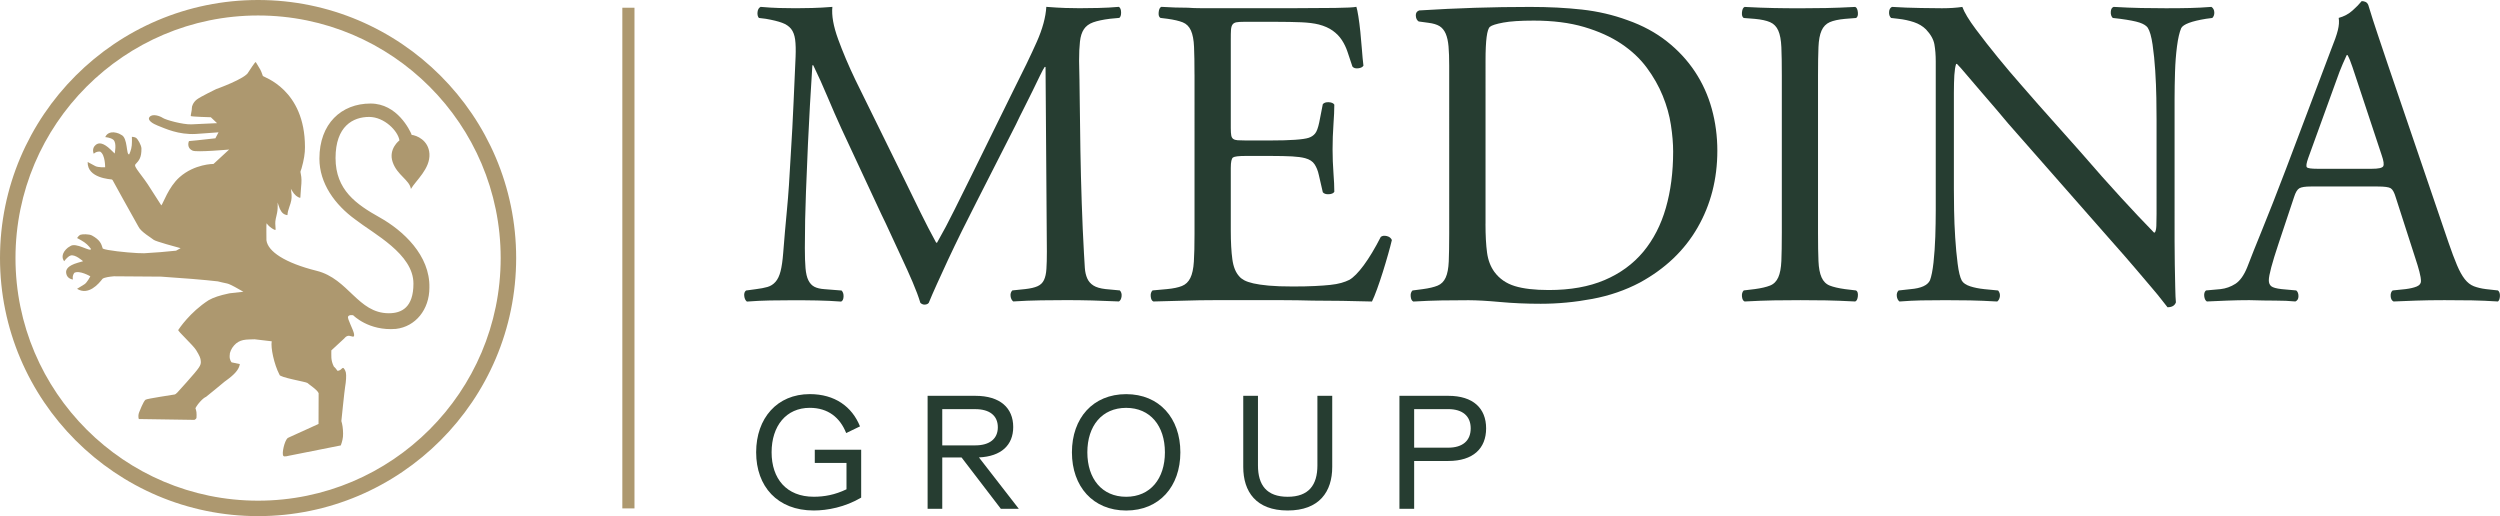 <?xml version="1.0" encoding="utf-8"?>
<!-- Generator: Adobe Illustrator 26.2.1, SVG Export Plug-In . SVG Version: 6.00 Build 0)  -->
<svg version="1.1" id="Layer_1" xmlns="http://www.w3.org/2000/svg" xmlns:xlink="http://www.w3.org/1999/xlink" x="0px" y="0px"
	 viewBox="0 0 718.38 148.31" style="enable-background:new 0 0 718.38 148.31;" xml:space="preserve">
<style type="text/css">
	.st0{fill:#263D31;}
	.st1{fill:#AD986F;}
</style>
<g>
	<path class="st0" d="M260.24,52.32c1.44,2.97,2.88,5.91,4.32,8.84c1.44,2.92,2.92,5.79,4.45,8.58h0.25
		c1.69-2.97,3.35-6.08,4.96-9.35c1.61-3.26,3.22-6.5,4.83-9.73l11.95-24.28c2.96-5.85,5.27-10.64,6.93-14.37
		c1.65-3.73,2.56-7.08,2.73-10.04c2.2,0.17,4.03,0.28,5.47,0.32c1.44,0.05,2.8,0.07,4.07,0.07c1.61,0,3.41-0.02,5.4-0.07
		c1.99-0.04,3.96-0.15,5.91-0.32c0.42,0.25,0.64,0.81,0.64,1.65c0,0.76-0.17,1.27-0.51,1.52l-2.67,0.25
		c-2.03,0.25-3.64,0.6-4.83,1.02c-1.19,0.43-2.08,1.08-2.67,1.97c-0.6,0.89-0.98,2.08-1.14,3.56c-0.17,1.49-0.25,3.33-0.25,5.53
		c0.08,3.39,0.15,7.31,0.19,11.76c0.04,4.45,0.11,9.13,0.19,14.05c0.08,4.92,0.21,9.92,0.38,15c0.17,5.08,0.38,9.92,0.64,14.49
		c0.08,1.61,0.17,3.01,0.25,4.2c0.08,1.19,0.32,2.2,0.7,3.05c0.38,0.85,0.97,1.52,1.78,2.03c0.8,0.51,1.97,0.85,3.5,1.02l4.07,0.38
		c0.42,0.42,0.59,1,0.51,1.71c-0.09,0.72-0.34,1.21-0.76,1.46c-5.26-0.25-10.26-0.38-15-0.38c-2.2,0-4.66,0.02-7.37,0.06
		s-5.38,0.15-8.01,0.32c-0.42-0.34-0.68-0.85-0.76-1.52c-0.08-0.68,0.09-1.23,0.51-1.65l3.69-0.38c1.52-0.17,2.71-0.44,3.56-0.83
		c0.85-0.38,1.46-0.97,1.84-1.78c0.38-0.8,0.62-1.86,0.7-3.18c0.09-1.31,0.13-2.99,0.13-5.02l-0.38-53.02h-0.25
		c-0.25,0.34-0.7,1.16-1.34,2.48c-0.64,1.32-1.36,2.8-2.16,4.45c-0.81,1.65-1.65,3.35-2.54,5.09c-0.89,1.74-1.63,3.24-2.22,4.51
		l-11.32,22.25c-1.44,2.8-2.86,5.62-4.26,8.46c-1.4,2.84-2.69,5.53-3.88,8.07c-1.19,2.54-2.27,4.9-3.24,7.06
		c-0.98,2.16-1.76,3.96-2.35,5.41c-0.25,0.34-0.68,0.51-1.27,0.51c-0.17,0-0.36-0.04-0.57-0.13c-0.21-0.09-0.4-0.21-0.57-0.38
		c-0.51-1.7-1.25-3.69-2.23-5.98c-0.98-2.29-2.02-4.59-3.12-6.93c-1.1-2.33-2.16-4.62-3.18-6.86c-1.02-2.25-1.91-4.13-2.67-5.66
		l-11.44-24.54c-1.36-2.96-2.69-6.02-4.01-9.15c-1.31-3.13-2.69-6.19-4.13-9.15h-0.25c-0.25,3.99-0.49,7.82-0.7,11.51
		c-0.21,3.69-0.4,7.4-0.57,11.13c-0.17,3.9-0.36,8.5-0.57,13.8c-0.21,5.3-0.32,10.66-0.32,16.08c0,2.38,0.06,4.3,0.19,5.79
		c0.13,1.48,0.4,2.65,0.83,3.5c0.42,0.85,0.99,1.46,1.71,1.84c0.72,0.38,1.72,0.62,2.99,0.7l4.83,0.38
		c0.42,0.42,0.61,1.02,0.57,1.78c-0.04,0.76-0.28,1.23-0.7,1.4c-2.2-0.17-4.49-0.27-6.86-0.32s-4.79-0.06-7.24-0.06
		c-2.03,0-4.16,0.02-6.36,0.06s-4.41,0.15-6.61,0.32c-0.43-0.34-0.68-0.87-0.76-1.59c-0.09-0.72,0.08-1.25,0.51-1.59l2.8-0.38
		c1.36-0.17,2.48-0.38,3.37-0.64s1.65-0.74,2.29-1.46c0.64-0.72,1.13-1.74,1.46-3.05c0.34-1.31,0.59-3.07,0.76-5.28
		c0.17-2.12,0.34-4.18,0.51-6.17c0.17-1.99,0.36-4.07,0.57-6.23c0.21-2.16,0.4-4.51,0.57-7.06c0.17-2.54,0.34-5.38,0.51-8.52
		c0.34-5.34,0.62-10.51,0.83-15.51c0.21-5,0.4-9.28,0.57-12.84c0.08-2.03,0.04-3.69-0.13-4.96c-0.17-1.27-0.55-2.29-1.14-3.05
		c-0.6-0.76-1.46-1.36-2.61-1.78c-1.14-0.42-2.69-0.8-4.64-1.14l-2.03-0.25c-0.34-0.42-0.47-1-0.38-1.72
		c0.08-0.72,0.38-1.21,0.89-1.46c1.95,0.17,3.71,0.28,5.28,0.32c1.57,0.05,3.16,0.07,4.77,0.07c1.44,0,3.03-0.02,4.77-0.07
		c1.74-0.04,3.67-0.15,5.79-0.32c-0.25,2.46,0.29,5.55,1.65,9.28s3.01,7.63,4.96,11.69L260.24,52.32z"/>
	<path class="st0" d="M343.24,21.42c0-3.3-0.04-5.95-0.13-7.95c-0.08-1.99-0.38-3.56-0.89-4.7c-0.51-1.14-1.29-1.92-2.35-2.35
		c-1.06-0.42-2.52-0.76-4.38-1.02l-2.03-0.25c-0.43-0.25-0.6-0.8-0.51-1.65c0.08-0.85,0.34-1.36,0.76-1.53
		c1.44,0.09,2.77,0.15,4,0.19c1.23,0.04,2.43,0.06,3.62,0.06c1.19,0.09,2.37,0.13,3.56,0.13c1.27,0,2.54,0,3.81,0h23.9
		c4.07,0,7.76-0.02,11.06-0.07c3.3-0.04,5.34-0.15,6.1-0.32c0.17,0.51,0.36,1.42,0.57,2.74c0.21,1.31,0.4,2.8,0.57,4.45
		c0.17,1.65,0.32,3.35,0.45,5.08c0.13,1.74,0.27,3.29,0.44,4.64c-0.25,0.42-0.76,0.68-1.52,0.76c-0.76,0.09-1.31-0.08-1.65-0.51
		c-0.51-1.53-0.98-2.92-1.4-4.2c-0.42-1.27-0.98-2.41-1.65-3.43c-0.68-1.02-1.54-1.91-2.6-2.67c-1.06-0.76-2.4-1.36-4.01-1.78
		c-1.36-0.34-3.05-0.55-5.08-0.64c-2.03-0.08-4.45-0.13-7.25-0.13h-9.15c-0.93,0-1.65,0.04-2.16,0.13c-0.51,0.09-0.89,0.3-1.14,0.64
		c-0.25,0.34-0.4,0.85-0.45,1.52s-0.06,1.61-0.06,2.8V36.8c0,0.94,0.04,1.63,0.13,2.1c0.08,0.47,0.27,0.8,0.57,1.02
		c0.29,0.21,0.72,0.34,1.27,0.38c0.55,0.04,1.29,0.06,2.22,0.06h7.37c2.71,0,5-0.06,6.87-0.19c1.86-0.13,3.18-0.32,3.94-0.57
		s1.38-0.65,1.84-1.21c0.47-0.55,0.87-1.63,1.21-3.24l1.02-5.21c0.34-0.42,0.91-0.61,1.72-0.57c0.8,0.04,1.33,0.28,1.59,0.7
		c0,1.52-0.09,3.43-0.25,5.72s-0.25,4.66-0.25,7.12c0,2.29,0.09,4.54,0.25,6.74c0.17,2.2,0.25,4.03,0.25,5.46
		c-0.25,0.43-0.78,0.66-1.59,0.7c-0.81,0.04-1.38-0.15-1.72-0.57l-1.14-4.96c-0.25-1.18-0.66-2.2-1.21-3.05
		c-0.55-0.85-1.46-1.44-2.73-1.78c-0.94-0.25-2.18-0.42-3.75-0.51c-1.57-0.08-3.58-0.13-6.04-0.13h-7.37
		c-1.95,0-3.14,0.15-3.56,0.44c-0.42,0.3-0.64,1.29-0.64,2.99v17.93c0,3.39,0.15,6.17,0.45,8.33c0.29,2.16,0.95,3.79,1.97,4.9
		c0.34,0.42,0.83,0.8,1.46,1.14c0.64,0.34,1.51,0.64,2.61,0.89c1.1,0.25,2.56,0.47,4.39,0.64s4.13,0.25,6.93,0.25
		c2.45,0,4.55-0.04,6.29-0.13c1.74-0.08,3.22-0.19,4.45-0.32c1.23-0.13,2.29-0.32,3.18-0.57s1.67-0.55,2.35-0.89
		c1.18-0.68,2.56-2.07,4.13-4.19c1.56-2.12,3.2-4.83,4.89-8.14c0.42-0.34,1-0.42,1.72-0.25c0.72,0.17,1.21,0.55,1.47,1.14
		c-0.26,1.11-0.62,2.48-1.09,4.13c-0.47,1.65-0.97,3.35-1.52,5.09c-0.55,1.74-1.1,3.37-1.65,4.89c-0.55,1.52-1.04,2.71-1.46,3.56
		c-2.89-0.08-5.74-0.15-8.58-0.19c-2.84-0.05-5.66-0.07-8.46-0.07c-2.88-0.08-5.72-0.13-8.52-0.13c-2.8,0-5.64,0-8.52,0h-11.44
		c-2.71,0-5.34,0.04-7.88,0.13c-2.54,0.09-5.68,0.17-9.41,0.25c-0.43-0.17-0.68-0.64-0.76-1.4c-0.09-0.76,0.09-1.36,0.51-1.78
		l4.19-0.38c1.78-0.17,3.2-0.46,4.26-0.89c1.06-0.42,1.86-1.18,2.41-2.29c0.55-1.1,0.89-2.67,1.02-4.7c0.13-2.03,0.19-4.7,0.19-8.01
		V21.42z"/>
	<path class="st0" d="M416.43,18.88c0-2.2-0.06-4.05-0.19-5.53c-0.13-1.48-0.4-2.71-0.82-3.69c-0.43-0.97-1.02-1.69-1.78-2.16
		c-0.76-0.46-1.83-0.78-3.18-0.95l-2.8-0.38c-0.51-0.34-0.78-0.89-0.82-1.65c-0.05-0.76,0.27-1.27,0.95-1.52
		c5.42-0.34,10.74-0.59,15.96-0.76c5.21-0.17,10.53-0.25,15.96-0.25c5.34,0,10.3,0.25,14.87,0.76c4.58,0.51,8.94,1.52,13.1,3.05
		c4.32,1.52,8.09,3.56,11.31,6.1c3.22,2.54,5.91,5.45,8.07,8.71c2.16,3.27,3.77,6.83,4.83,10.68c1.06,3.86,1.59,7.86,1.59,12.01
		c0,8.14-1.89,15.49-5.66,22.06c-3.77,6.57-9.3,11.85-16.59,15.83c-4.16,2.2-8.71,3.77-13.67,4.7c-4.96,0.93-9.9,1.4-14.81,1.4
		c-2.03,0-4.05-0.04-6.04-0.13c-1.99-0.09-3.88-0.21-5.66-0.38c-1.87-0.17-3.54-0.3-5.02-0.38c-1.49-0.08-2.82-0.13-4.01-0.13
		c-2.71,0-5.3,0.02-7.75,0.06c-2.46,0.04-5.17,0.15-8.14,0.32c-0.42-0.17-0.68-0.64-0.76-1.4c-0.09-0.76,0.08-1.36,0.51-1.78
		l2.92-0.38c1.87-0.25,3.3-0.59,4.32-1.02c1.02-0.42,1.78-1.19,2.29-2.29c0.51-1.1,0.8-2.65,0.89-4.64
		c0.08-1.99,0.13-4.64,0.13-7.95V18.88z M426.86,64.27c0,3.39,0.15,6.17,0.45,8.33c0.29,2.16,1,4,2.1,5.53
		c1.44,1.95,3.39,3.31,5.85,4.07c2.46,0.76,5.72,1.14,9.79,1.14c6.19,0,11.53-0.95,16.02-2.86c4.49-1.91,8.2-4.62,11.13-8.13
		c2.92-3.52,5.08-7.71,6.48-12.59c1.4-4.87,2.1-10.27,2.1-16.21c0-2.29-0.21-4.83-0.64-7.63c-0.42-2.8-1.21-5.59-2.35-8.39
		c-1.14-2.8-2.67-5.49-4.58-8.07c-1.91-2.59-4.34-4.87-7.31-6.87c-2.97-1.99-6.53-3.6-10.68-4.83c-4.16-1.23-8.99-1.84-14.5-1.84
		c-3.81,0-6.73,0.19-8.77,0.57c-2.03,0.38-3.3,0.78-3.81,1.21c-0.85,0.68-1.27,3.9-1.27,9.66V64.27z"/>
	<path class="st0" d="M512.01,21.68c0-3.39-0.04-6.1-0.13-8.13c-0.09-2.03-0.38-3.63-0.89-4.77c-0.51-1.14-1.29-1.95-2.35-2.41
		c-1.06-0.46-2.52-0.78-4.39-0.95l-3.18-0.25c-0.42-0.25-0.59-0.8-0.51-1.65c0.09-0.85,0.34-1.36,0.76-1.53
		c3.22,0.17,6.02,0.28,8.39,0.32c2.37,0.05,4.92,0.07,7.63,0.07c2.54,0,5-0.02,7.37-0.07c2.37-0.04,5.17-0.15,8.39-0.32
		c0.42,0.17,0.67,0.68,0.76,1.53s-0.09,1.4-0.51,1.65l-3.18,0.25c-1.87,0.17-3.33,0.49-4.39,0.95c-1.06,0.47-1.84,1.27-2.35,2.41
		c-0.51,1.14-0.81,2.74-0.89,4.77c-0.09,2.03-0.13,4.75-0.13,8.13v45.26c0,3.39,0.04,6.08,0.13,8.07c0.08,1.99,0.38,3.56,0.89,4.7
		c0.51,1.14,1.29,1.93,2.35,2.35c1.06,0.42,2.52,0.76,4.39,1.02l3.18,0.38c0.42,0.25,0.59,0.8,0.51,1.65
		c-0.09,0.85-0.34,1.36-0.76,1.52c-3.22-0.17-6.02-0.27-8.39-0.32c-2.37-0.04-4.83-0.06-7.37-0.06c-2.71,0-5.26,0.02-7.63,0.06
		c-2.37,0.04-5.17,0.15-8.39,0.32c-0.42-0.17-0.68-0.64-0.76-1.4c-0.08-0.76,0.09-1.36,0.51-1.78l3.18-0.38
		c1.86-0.25,3.32-0.59,4.39-1.02c1.06-0.42,1.84-1.21,2.35-2.35c0.51-1.14,0.8-2.71,0.89-4.7c0.08-1.99,0.13-4.68,0.13-8.07V21.68z"
		/>
	<path class="st0" d="M624.87,64.65c0,0.93,0,2.46,0,4.57c0,2.12,0.02,4.37,0.06,6.74c0.04,2.38,0.08,4.58,0.13,6.61
		c0.04,2.03,0.1,3.47,0.19,4.32c-0.34,0.93-1.14,1.4-2.41,1.4c-0.42-0.51-0.98-1.21-1.65-2.1c-0.68-0.89-1.65-2.08-2.92-3.56
		c-1.27-1.48-2.84-3.33-4.7-5.53c-1.87-2.2-4.2-4.87-6.99-8.01l-29.5-33.57c-0.85-1.02-1.97-2.35-3.37-4
		c-1.4-1.65-2.84-3.33-4.32-5.02c-1.49-1.7-2.86-3.31-4.13-4.83s-2.25-2.63-2.92-3.3h-0.25c-0.25,0.76-0.42,1.84-0.51,3.24
		c-0.08,1.4-0.13,3.07-0.13,5.02v27.72c0,1.52,0.02,3.56,0.06,6.1c0.04,2.54,0.15,5.15,0.32,7.82c0.17,2.67,0.4,5.17,0.7,7.5
		c0.29,2.33,0.7,3.96,1.21,4.9c0.42,0.68,1.21,1.21,2.35,1.59c1.14,0.38,2.52,0.66,4.13,0.83l3.94,0.38
		c0.42,0.51,0.59,1.08,0.51,1.71c-0.09,0.64-0.34,1.13-0.76,1.46c-2.88-0.17-5.49-0.27-7.82-0.32c-2.33-0.04-4.68-0.06-7.06-0.06
		c-2.71,0-5.05,0.02-6.99,0.06c-1.95,0.04-4.03,0.15-6.23,0.32c-0.42-0.34-0.68-0.85-0.76-1.52c-0.08-0.68,0.09-1.23,0.51-1.65
		l3.43-0.38c3.05-0.25,4.91-1.1,5.59-2.54c0.42-1.1,0.76-2.82,1.02-5.15c0.25-2.33,0.42-4.79,0.51-7.37
		c0.08-2.58,0.13-5.1,0.13-7.56c0-2.54,0-4.58,0-6.1V17.61c0-1.78-0.13-3.39-0.38-4.83c-0.25-1.44-1.06-2.88-2.41-4.32
		c-0.93-0.93-2.1-1.63-3.5-2.1c-1.4-0.46-2.86-0.78-4.39-0.95l-2.16-0.25c-0.43-0.42-0.62-1-0.57-1.72
		c0.04-0.72,0.32-1.21,0.83-1.46c2.71,0.17,5.48,0.28,8.33,0.32c2.84,0.05,4.85,0.07,6.04,0.07c2.2,0,4.15-0.13,5.85-0.38
		c0.59,1.61,1.89,3.75,3.88,6.42c1.99,2.67,4.13,5.4,6.42,8.2c2.29,2.8,4.51,5.43,6.68,7.88c2.16,2.46,3.75,4.28,4.77,5.46
		l12.33,13.86c4.32,5,8.15,9.33,11.51,12.97c3.34,3.65,6.5,6.99,9.47,10.04h0.25c0.25-0.34,0.4-0.97,0.44-1.91
		c0.04-0.93,0.06-2.08,0.06-3.43V34.26c0-1.52-0.02-3.56-0.06-6.1c-0.04-2.54-0.15-5.15-0.32-7.82c-0.17-2.67-0.42-5.17-0.76-7.5
		c-0.34-2.33-0.8-3.96-1.4-4.89c-0.43-0.59-1.21-1.08-2.35-1.46c-1.14-0.38-2.99-0.74-5.53-1.08l-2.16-0.25
		c-0.43-0.42-0.62-1.02-0.57-1.78c0.04-0.76,0.32-1.23,0.82-1.4c2.97,0.17,5.59,0.28,7.88,0.32c2.29,0.05,4.66,0.07,7.12,0.07
		c2.71,0,5.02-0.02,6.93-0.07c1.91-0.04,3.96-0.15,6.17-0.32c0.51,0.34,0.78,0.85,0.82,1.53c0.04,0.68-0.15,1.23-0.57,1.65
		L633.9,5.4c-4.16,0.68-6.53,1.57-7.12,2.67c-0.51,1.19-0.91,2.92-1.21,5.21c-0.3,2.29-0.49,4.75-0.57,7.37
		c-0.08,2.63-0.13,5.21-0.13,7.75c0,2.46,0,4.41,0,5.85V64.65z"/>
	<path class="st0" d="M688.44,56.77c-0.42-1.44-0.91-2.33-1.46-2.67c-0.55-0.34-1.8-0.51-3.75-0.51h-19.2
		c-1.61,0-2.72,0.17-3.31,0.51c-0.59,0.34-1.1,1.19-1.52,2.54l-4.45,13.35c-1.87,5.59-2.8,9.11-2.8,10.55c0,0.76,0.23,1.33,0.7,1.71
		c0.47,0.38,1.46,0.66,2.99,0.83l4.19,0.38c0.42,0.34,0.64,0.89,0.64,1.65c0,0.76-0.3,1.27-0.89,1.52c-1.7-0.17-3.61-0.25-5.72-0.25
		c-2.03,0-4.54-0.04-7.5-0.13c-2.12,0-4.26,0.04-6.42,0.13c-2.16,0.09-4.09,0.17-5.79,0.25c-0.42-0.25-0.67-0.76-0.76-1.52
		c-0.08-0.76,0.09-1.31,0.51-1.65l4.19-0.38c1.52-0.17,2.94-0.68,4.26-1.52c1.31-0.85,2.43-2.41,3.37-4.7
		c1.1-2.88,2.56-6.55,4.38-11c1.82-4.45,4.09-10.24,6.8-17.35l12.97-34.33c0.93-2.29,1.57-4.11,1.91-5.47
		c0.34-1.35,0.42-2.54,0.25-3.56c1.52-0.42,2.84-1.12,3.94-2.1c1.1-0.97,1.99-1.89,2.67-2.73c0.42,0,0.8,0.09,1.14,0.25
		c0.34,0.17,0.59,0.47,0.76,0.89c0.84,2.8,1.76,5.64,2.73,8.52c0.97,2.88,1.92,5.72,2.86,8.51l17.42,51.11
		c0.93,2.71,1.76,4.92,2.48,6.61c0.72,1.7,1.46,3.03,2.23,4.01c0.76,0.97,1.63,1.65,2.6,2.03c0.98,0.38,2.14,0.66,3.5,0.83
		l3.43,0.38c0.42,0.34,0.61,0.89,0.57,1.65c-0.04,0.76-0.24,1.27-0.57,1.52c-2.63-0.17-5.13-0.27-7.5-0.32
		c-2.37-0.04-5-0.06-7.88-0.06c-3.05,0-5.79,0.04-8.2,0.13c-2.41,0.09-4.56,0.17-6.42,0.25c-0.51-0.25-0.78-0.76-0.83-1.52
		c-0.04-0.76,0.15-1.31,0.57-1.65l3.69-0.38c1.35-0.17,2.43-0.42,3.24-0.76c0.8-0.34,1.21-0.85,1.21-1.53
		c0-0.67-0.15-1.59-0.45-2.73c-0.3-1.14-0.7-2.48-1.21-4L688.44,56.77z M663.26,45.45c-0.51,1.44-0.64,2.31-0.38,2.61
		c0.25,0.3,1.27,0.44,3.05,0.44h15.64c1.86,0,2.94-0.23,3.24-0.7c0.3-0.47,0.15-1.55-0.44-3.24l-6.87-20.73
		c-0.51-1.52-1.02-3.05-1.52-4.57s-0.98-2.67-1.4-3.43h-0.25c-0.17,0.34-0.55,1.19-1.14,2.54c-0.6,1.36-1.23,3.01-1.91,4.96
		L663.26,45.45z"/>
</g>
<g>
	<path class="st0" d="M234.12,129.24h13.34v13.75c-4.62,2.73-9.71,3.7-13.63,3.7c-10.44,0-16.55-6.91-16.55-16.72
		c0-9.81,6.04-16.72,15.41-16.72c7.2,0,12.14,3.6,14.43,9.27l-3.97,1.92c-1.77-4.46-5.21-7.25-10.46-7.25
		c-6.79,0-10.97,5.21-10.97,12.78c0,7.57,4.26,12.77,12.12,12.77c3.02,0,6.06-0.54,9.4-2.14v-7.57h-9.11V129.24z"/>
	<path class="st0" d="M292.76,146.21h-5.16l-11.29-14.75h-5.55v14.75h-4.21v-32.47h13.75c7.11,0,10.85,3.5,10.85,8.96
		c0,5.18-3.41,8.45-9.85,8.74L292.76,146.21z M270.76,117.56v10.42h9.49c4.09,0,6.48-1.87,6.48-5.2c0-3.36-2.39-5.21-6.48-5.21
		H270.76z"/>
	<path class="st0" d="M308.02,129.98c0-9.83,6.04-16.72,15.58-16.72c9.54,0,15.58,6.89,15.58,16.72c0,9.81-6.04,16.72-15.58,16.72
		C314.06,146.69,308.02,139.78,308.02,129.98z M334.74,129.98c0-7.59-4.19-12.78-11.14-12.78c-6.96,0-11.15,5.19-11.15,12.78
		c0,7.57,4.19,12.77,11.15,12.77C330.56,142.75,334.74,137.54,334.74,129.98z"/>
	<path class="st0" d="M357.25,134.18v-20.44h4.23v20.01c0,5.62,2.48,9,8.54,9c6.06,0,8.54-3.39,8.54-9v-20.01h4.26v20.44
		c0,7.08-3.68,12.51-12.81,12.51C360.93,146.69,357.25,141.27,357.25,134.18z"/>
	<path class="st0" d="M416.19,113.74c7.11,0,10.85,3.58,10.85,9.35c0,5.79-3.75,9.37-10.85,9.37h-9.83v13.75h-4.23v-32.47H416.19z
		 M416.14,128.64c4.09,0,6.47-1.95,6.47-5.55c0-3.58-2.39-5.53-6.47-5.53h-9.78v11.08H416.14z"/>
</g>
<g>
	<path class="st1" d="M74.16,148.31C33.27,148.31,0,115.04,0,74.15S33.27,0,74.16,0c40.89,0,74.16,33.27,74.16,74.15
		S115.05,148.31,74.16,148.31z M74.16,4.45c-38.44,0-69.71,31.27-69.71,69.71s31.27,69.71,69.71,69.71
		c38.44,0,69.71-31.27,69.71-69.71S112.6,4.45,74.16,4.45z"/>
	<path class="st1" d="M109.11,62.48c-6.73-3.77-12.69-7.88-12.69-17.07c0-9.19,5.05-11.81,9.65-11.81c4.37,0,8.31,4.05,8.71,6.74
		c0,0-3.25,2.43-1.95,6.23c1.29,3.79,4.83,5.1,5.25,7.73c1.4-2.43,5.58-5.82,5.32-10.11c-0.25-3.9-3.69-5.32-5.23-5.45l0.12-0.06
		c-0.52-1.22-4.12-8.93-11.82-8.93c-8.37,0-14.69,5.77-14.69,15.83c0,7.11,4.44,13.24,10.31,17.49c5.23,4.09,16.75,9.89,16.71,18.44
		c0,6.82-3.37,8.5-7.07,8.5c-8.91,0-11.55-9.89-20.73-12.19c-9.19-2.29-14.03-5.58-14.44-8.78h0c0-0.06-0.06-4.88,0.03-4.89
		c0.03,0,0.39,0.56,0.99,1.05c0.62,0.51,1.39,0.94,1.56,0.87c0.07-0.04,0.07-0.34,0-1.11c-0.09-1.16-0.05-1.53,0.32-3.07
		c0.26-1.1,0.33-1.68,0.33-2.82l-0.01-0.87l0.27,0.84c0.47,1.49,1.05,2.3,1.86,2.61c0.34,0.14,0.68,0.2,0.69,0.13
		c0.06-0.79,0.21-1.41,0.53-2.29c0.56-1.54,0.72-2.36,0.65-3.54c-0.03-0.53-0.09-1.13-0.14-1.34l-0.07-0.39l0.3,0.53
		c0.41,0.68,0.73,1.08,1.18,1.47c0.41,0.34,1.14,0.71,1.23,0.61c0.03-0.04,0.07-0.44,0.08-0.91c0.01-0.46,0.09-1.4,0.15-2.08
		c0.18-1.65,0.16-2.78-0.06-3.77c-0.11-0.49-0.14-0.81-0.1-0.84c0.03-0.03,0.17-0.41,0.3-0.85c0.68-2.37,1.01-4.42,0.98-6.12
		c0-16.67-11.99-20.1-12.1-20.44c-0.16-0.52-0.63-1.8-1.06-2.36c-0.2-0.28-0.93-1.64-0.98-1.63c-0.28,0.01-1.61,2.18-2.11,2.89
		c-0.75,1.85-9.31,4.9-9.31,4.9s-4.44,2.15-5.49,2.95c-1.05,0.8-1.5,1.99-1.45,2.49c0.05,0.5-0.37,2.07-0.32,2.28
		c0.05,0.2,5.77,0.35,5.77,0.35l1.79,1.7c-1.73,0.05-5.28,0.27-7.37,0.34c-2.5,0.09-7.41-1.29-8.21-1.84
		c-0.81-0.54-2.88-1.3-3.77-0.33c-0.9,0.97,1.04,2.04,2.24,2.51c2.28,0.9,6,2.68,11,2.42c2.65-0.14,5.58-0.44,6.53-0.47l-0.9,1.72
		l-5.3,0.58l-2.29,0.22c0,0-0.88,1.88,1.06,2.75c1.15,0.52,10.48-0.32,10.48-0.32s-4.49,4.14-4.49,4.14c0-0.01-5.43-0.03-9.76,3.81
		c-3.19,2.82-4.74,7.63-5.24,8.1l-2.94-4.58c-2.6-4.25-5.15-6.54-4.5-7.22c1.08-1.13,1.76-1.97,1.73-4.56
		c-0.01-0.95-1.08-2.72-1.49-3.02c-0.41-0.3-1.26-0.33-1.26-0.33s0.07,1.23-0.03,2.46c-0.1,1.27-0.73,2.57-0.73,2.57
		c-0.93,0.37-0.33-4.78-2.3-5.6c-0.75-0.53-1.99-0.81-2.77-0.7c-1.48,0.21-1.81,1.36-1.81,1.36s1.52,0.11,2.29,0.74
		c1.1,0.88,0.41,3.97,0.41,3.97s-0.44-0.44-1.14-1.11c-2.13-2.04-3.39-2.07-4.24-1.42c-1.37,1.05-0.63,2.6-0.63,2.6
		s0.67-0.74,1.85-0.61c1.47,0.9,1.42,4.5,1.42,4.5s-2.05,0.07-2.81-0.34c-0.76-0.41-2.21-1.19-2.21-1.19
		c-0.16,4.71,6.63,4.94,6.98,5.04c0.05,0.06,0.13,0.12,0.19,0.18c0,0.07,5.29,9.57,7.44,13.4c0.68,1.46,3.81,3.26,4.36,3.75
		c0.51,0.45,6.74,2.13,7.71,2.39l0.01,0.02l-1.29,0.71c-2.53,0.29-6.26,0.58-9.17,0.74c-0.27,0.02-1.74-0.05-1.97-0.05
		c-3.23-0.17-8.83-0.75-9.92-1.29c-0.44-1.49-0.84-2.5-3.1-3.76c-0.83-0.46-2.9-0.41-3.36-0.2c-0.46,0.2-0.92,0.93-0.92,0.93
		s1.1,0.55,2.12,1.24c1.05,0.71,1.88,1.9,1.88,1.9c-0.15,1-4.32-2.07-6.01-0.78c-0.83,0.39-1.68,1.32-1.97,2.06
		c-0.55,1.39,0.28,2.24,0.28,2.24s0.86-1.27,1.78-1.62c1.3-0.51,3.64,1.62,3.64,1.62s-0.59,0.16-1.53,0.44
		c-2.83,0.83-3.48,1.91-3.33,2.97c0.23,1.72,1.95,1.84,1.95,1.84s-0.3-0.95,0.39-1.91c1.5-0.83,4.61,1,4.61,1s-0.95,1.82-1.68,2.27
		c-0.73,0.45-2.14,1.32-2.14,1.32c3.26,2.01,6.19-1.39,7.33-2.89c0.59-0.41,1.96-0.59,3.25-0.71c3.67,0.04,10.42,0.08,13.57,0.1
		c5.9,0.38,12.64,0.93,16.3,1.36c0.22,0.03,2.13,0.55,2.63,0.6c0.49,0.05,1.92,0.82,2.24,0.99c0.15,0.08,1.26,0.71,2.48,1.39
		l-3.84,0.43l-0.38,0.07c-2.61,0.56-4.28,1.1-5.75,1.92c-5.43,3.48-8.54,8.27-8.75,8.57c-0.2,0.31,4.32,4.39,5.18,5.85
		c1,1.67,1.23,2.2,1.3,3.09c0.11,1.21-0.29,1.8-4.05,6.04c-2.83,3.2-3.08,3.46-3.45,3.55c-0.22,0.07-7.99,1.18-8.4,1.52
		c-0.65,0.55-1.72,3.38-1.83,3.64c-0.23,0.55-0.27,1.39-0.08,1.9h0.27l15.7,0.24c0.14-0.06,0.33-0.19,0.44-0.31
		c0.18-0.19,0.19-0.29,0.19-1.11c-0.01-0.64-0.04-1.07-0.17-1.43l-0.16-0.52l0.31-0.52c0.44-0.74,1.48-1.9,2.11-2.36
		c0.29-0.21,0.56-0.37,0.59-0.34c0.04,0.03,5.37-4.4,5.37-4.4l0.36-0.26c2.53-1.82,3.77-3.2,4.02-4.79l-2.37-0.49
		c0,0-0.61-0.64-0.56-1.83c0.03-0.78,0.07-0.95,0.35-1.61c0.43-0.99,1.29-1.96,2.15-2.44c0.9-0.49,1.66-0.66,3.27-0.71l1.39-0.04
		l4.93,0.58c-0.33,1.76,0.64,6.54,2.23,9.6c-0.05,0.78,7.65,2.04,8.02,2.37c0.6,0.55,2.81,1.93,3.23,2.94l-0.03,8.84l-8.86,4.03
		c-0.97,0.89-1.71,4.43-1.28,5.12c0.26,0.43,1.52-0.03,1.7-0.03l14.84-2.95c0,0,0.52-1.36,0.62-2.47c0.1-1.15-0.02-2.8-0.27-3.82
		c-0.1-0.39-0.19-0.7-0.19-0.71c0-0.01,0.92-8.99,1.07-9.74c0.29-1.63,0.39-3.44,0.23-4.17c-0.13-0.63-0.58-1.37-0.82-1.37
		c-0.09,0-0.29,0.13-0.44,0.29c-0.14,0.16-0.39,0.35-0.56,0.41c-0.9,0.38-0.39,0.06-1.65-1.1c-0.95-1.91-0.67-3.16-0.71-4.62
		l3.74-3.46c0,0,0.57-0.82,1.39-0.74c0.82,0.08,1.56,0.74,1.4-0.49c-0.17-1.23-1.97-4.35-1.73-5c0.25-0.66,1.48-0.41,1.48-0.41
		s4.43,4.57,12.28,3.92c5.64-0.65,9.62-5.56,9.62-11.85C123.6,73.36,115.83,66.25,109.11,62.48"/>
</g>
<rect x="178.83" y="2.22" class="st1" width="3.49" height="143.87"/>
</svg>
